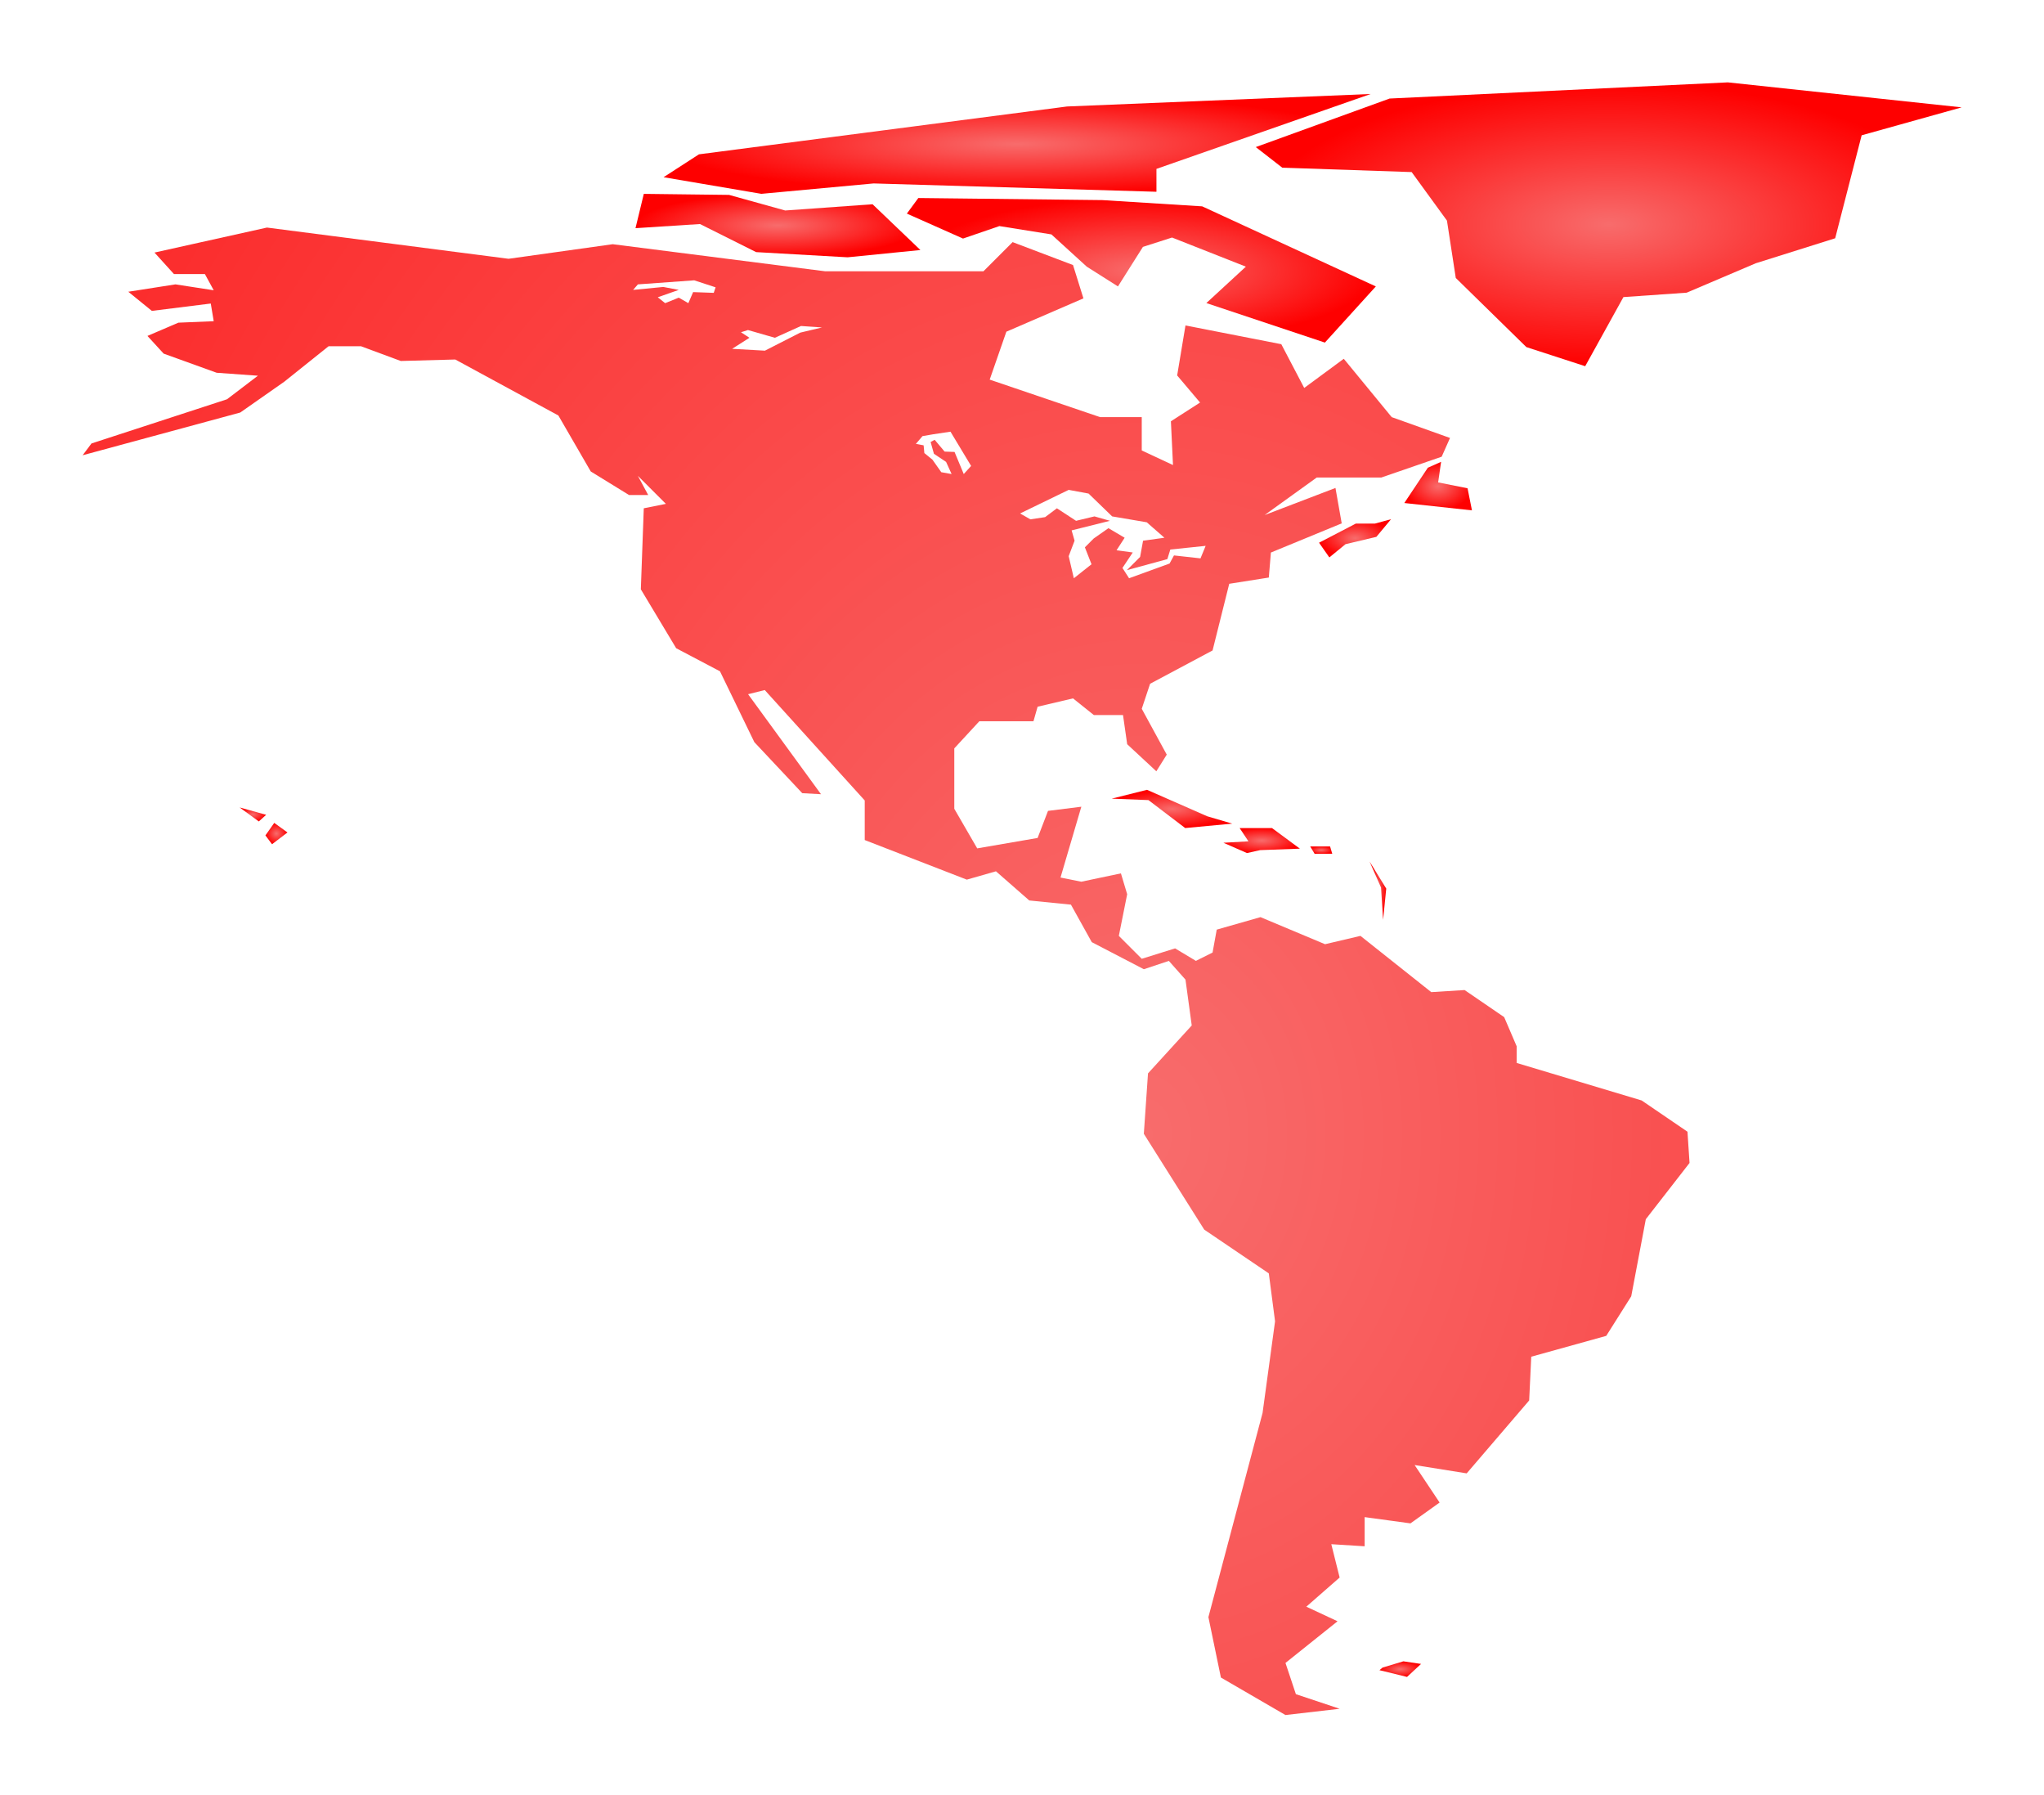 <?xml version="1.0" encoding="UTF-8" standalone="no"?>
<svg
   xmlns:dc="http://purl.org/dc/elements/1.1/"
   xmlns:cc="http://creativecommons.org/ns#"
   xmlns:rdf="http://www.w3.org/1999/02/22-rdf-syntax-ns#"
   xmlns:svg="http://www.w3.org/2000/svg"
   xmlns="http://www.w3.org/2000/svg"
   xmlns:xlink="http://www.w3.org/1999/xlink"
   xmlns:sodipodi="http://sodipodi.sourceforge.net/DTD/sodipodi-0.dtd"
   xmlns:inkscape="http://www.inkscape.org/namespaces/inkscape"
   width="496.428"
   height="435.779"
   viewBox="0 0 131.347 115.3"
   version="1.1"
   id="svg8"
   sodipodi:docname="america.svg"
   inkscape:version="1.0.1 (3bc2e813f5, 2020-09-07)">
  <defs
     id="defs2">
    <linearGradient
       inkscape:collect="always"
       id="linearGradient875">
      <stop
         style="stop-color:#f86c6c;stop-opacity:1"
         offset="0"
         id="stop873" />
      <stop
         style="stop-color:#fe0000;stop-opacity:1;"
         offset="1"
         id="stop871" />
    </linearGradient>
    <radialGradient
       inkscape:collect="always"
       xlink:href="#linearGradient875"
       id="radialGradient883-5"
       cx="324.765"
       cy="359.488"
       fx="324.765"
       fy="359.488"
       r="270.216"
       gradientTransform="matrix(1,0,0,1.188,-54.549,-106.084)"
       gradientUnits="userSpaceOnUse"
       spreadMethod="pad" />
    <radialGradient
       inkscape:collect="always"
       xlink:href="#linearGradient875"
       id="radialGradient1161"
       cx="303.045"
       cy="221.787"
       fx="303.045"
       fy="221.787"
       r="194.83"
       gradientTransform="matrix(2.576,0,0,3.243,-477.74,-434.285)"
       gradientUnits="userSpaceOnUse" />
    <radialGradient
       inkscape:collect="always"
       xlink:href="#linearGradient875"
       id="radialGradient1163"
       cx="111.803"
       cy="-44.029"
       fx="111.803"
       fy="-44.029"
       r="22.718"
       gradientTransform="matrix(1,0,0,0.141,0,-37.813)"
       gradientUnits="userSpaceOnUse" />
    <radialGradient
       inkscape:collect="always"
       xlink:href="#linearGradient875"
       id="radialGradient1165"
       cx="96.435"
       cy="-38.784"
       fx="96.435"
       fy="-38.784"
       r="9.154"
       gradientTransform="matrix(1,0,0,0.223,0,-30.149)"
       gradientUnits="userSpaceOnUse" />
    <radialGradient
       inkscape:collect="always"
       xlink:href="#linearGradient875"
       id="radialGradient1167"
       cx="119.787"
       cy="-35.91"
       fx="119.787"
       fy="-35.91"
       r="15.067"
       gradientTransform="matrix(1,0,0,0.308,0,-24.843)"
       gradientUnits="userSpaceOnUse" />
    <radialGradient
       inkscape:collect="always"
       xlink:href="#linearGradient875"
       id="radialGradient1169"
       cx="149.82"
       cy="-38.866"
       fx="149.82"
       fy="-38.866"
       r="22.679"
       gradientTransform="matrix(1,0,0,0.402,0,-23.239)"
       gradientUnits="userSpaceOnUse" />
    <radialGradient
       inkscape:collect="always"
       xlink:href="#linearGradient875"
       id="radialGradient1171"
       cx="138.859"
       cy="-22.046"
       fx="138.859"
       fy="-22.046"
       r="2.173"
       gradientTransform="matrix(1,0,0,0.717,0,-6.23)"
       gradientUnits="userSpaceOnUse" />
    <radialGradient
       inkscape:collect="always"
       xlink:href="#linearGradient875"
       id="radialGradient1173"
       cx="133.52"
       cy="-18.692"
       fx="133.52"
       fy="-18.692"
       r="2.315"
       gradientTransform="matrix(1,0,0,0.531,0,-8.774)"
       gradientUnits="userSpaceOnUse" />
    <radialGradient
       inkscape:collect="always"
       xlink:href="#linearGradient875"
       id="radialGradient1175"
       cx="121.755"
       cy="-1.305"
       fx="121.755"
       fy="-1.305"
       r="3.874"
       gradientTransform="matrix(1,0,0,0.317,0,-0.891)"
       gradientUnits="userSpaceOnUse" />
    <radialGradient
       inkscape:collect="always"
       xlink:href="#linearGradient875"
       id="radialGradient1177"
       cx="127.519"
       cy="0.727"
       fx="127.519"
       fy="0.727"
       r="2.457"
       gradientTransform="matrix(1,0,0,0.327,0,0.489)"
       gradientUnits="userSpaceOnUse" />
    <radialGradient
       inkscape:collect="always"
       xlink:href="#linearGradient875"
       id="radialGradient1179"
       cx="131.346"
       cy="1.341"
       fx="131.346"
       fy="1.341"
       r="0.709"
       gradientTransform="matrix(1,0,0,0.333,0,0.894)"
       gradientUnits="userSpaceOnUse" />
    <radialGradient
       inkscape:collect="always"
       xlink:href="#linearGradient875"
       id="radialGradient1181"
       cx="134.988"
       cy="3.946"
       fx="134.988"
       fy="3.946"
       r="0.535"
       gradientTransform="matrix(1,0,0,3.5,0,-9.865)"
       gradientUnits="userSpaceOnUse" />
    <radialGradient
       inkscape:collect="always"
       xlink:href="#linearGradient875"
       id="radialGradient1191"
       cx="62.697"
       cy="-0.95"
       fx="62.697"
       fy="-0.95"
       r="0.85"
       gradientTransform="matrix(1,0,0,0.528,0,-0.449)"
       gradientUnits="userSpaceOnUse" />
    <radialGradient
       inkscape:collect="always"
       xlink:href="#linearGradient875"
       id="radialGradient1193"
       cx="64.208"
       cy="0.278"
       fx="64.208"
       fy="0.278"
       r="0.709"
       gradientTransform="matrix(1,0,0,0.967,0,0.009)"
       gradientUnits="userSpaceOnUse" />
    <radialGradient
       inkscape:collect="always"
       xlink:href="#linearGradient875"
       id="radialGradient1195"
       cx="136.425"
       cy="53.959"
       fx="136.425"
       fy="53.959"
       r="1.336"
       gradientTransform="matrix(1,0,0,0.375,0,33.724)"
       gradientUnits="userSpaceOnUse" />
  </defs>
  <sodipodi:namedview
     id="base"
     pagecolor="#ffffff"
     bordercolor="#666666"
     borderopacity="1.0"
     inkscape:pageopacity="0.0"
     inkscape:pageshadow="2"
     inkscape:zoom="0.9899495"
     inkscape:cx="393.13712"
     inkscape:cy="199.44346"
     inkscape:document-units="px"
     inkscape:current-layer="layer2"
     inkscape:document-rotation="0"
     showgrid="false"
     fit-margin-top="20"
     fit-margin-left="20"
     fit-margin-right="20"
     fit-margin-bottom="20"
     units="px"
     inkscape:window-width="1920"
     inkscape:window-height="1017"
     inkscape:window-x="-8"
     inkscape:window-y="-8"
     inkscape:window-maximized="1"
     inkscape:snap-global="true" />
  <g
     inkscape:label="Livello 1"
     inkscape:groupmode="layer"
     id="layer1"
     transform="translate(-185.709,11.661)"
     style="display:inline" />
  <g
     inkscape:groupmode="layer"
     id="layer2"
     inkscape:label="Livello 2"
     transform="translate(-46.444,53.276)"
     style="display:inline;opacity:1">
    <path
       id="path987"
       style="fill:url(#radialGradient1161);fill-opacity:1;stroke:none;stroke-width:1px;stroke-linecap:butt;stroke-linejoin:miter;stroke-opacity:1"
       d="m 90.408,65.154 -27.273,6.061 4.723,5.213 h 7.5 L 77.5,80.357 68.215,78.928 56.785,80.715 62.5,85.357 76.785,83.572 77.5,87.857 l -8.572,0.357 -7.5,3.213 3.93,4.287 12.857,4.643 10,0.715 -7.5,5.713 L 47.857,117.5 45.715,120.357 83.928,110 94.643,102.5 105.357,93.928 h 7.857 l 9.643,3.572 13.215,-0.357 25,13.572 7.855,13.57 9.287,5.715 h 4.643 l -2.5,-4.643 6.785,6.785 -5.357,1.072 -0.713,19.643 8.57,14.285 10.621,5.594 8.332,17.172 11.617,12.375 4.547,0.252 -17.678,-24.244 4.039,-1.01 24.244,26.77 v 9.596 l 24.75,9.598 7.07,-2.021 8.08,7.072 10.102,1.01 5.051,9.092 12.627,6.566 6.062,-2.021 4.039,4.547 1.516,11.111 -10.605,11.615 -1.012,14.648 14.648,23.232 15.656,10.607 1.516,11.617 -3.029,22.223 -13.133,49.498 3.031,14.646 15.656,9.092 13.133,-1.516 -10.607,-3.535 -2.525,-7.576 12.627,-10.102 -7.576,-3.535 8.082,-7.072 -2.021,-8.08 8.082,0.504 v -7.07 l 11.111,1.516 7.07,-5.051 -6.061,-9.092 12.627,2.021 15.152,-17.678 0.506,-10.607 18.182,-5.051 6.062,-9.596 3.535,-18.689 10.605,-13.637 -0.504,-7.576 -11.111,-7.576 -30.305,-9.092 v -4.039 l -3.031,-7.072 -9.596,-6.564 -8.082,0.504 -17.172,-13.637 -8.586,2.02 -15.658,-6.564 -10.607,3.029 -1.01,5.557 -4.041,2.02 -5.051,-3.029 -8.08,2.525 -5.557,-5.557 2.021,-10.102 -1.516,-5.051 -9.598,2.02 -5.051,-1.01 5.051,-17.172 -8.08,1.01 -2.525,6.566 -14.646,2.525 -5.557,-9.598 v -14.646 l 6.061,-6.566 h 13.133 l 1.01,-3.535 8.586,-2.02 5.051,4.039 h 7.07 l 1.012,7.072 7.07,6.566 2.525,-4.041 -6.061,-11.111 2.02,-6.062 15.152,-8.08 4.041,-16.162 9.596,-1.516 0.506,-6.061 17.172,-7.072 -1.514,-8.586 -17.174,6.566 12.627,-9.092 h 15.658 l 14.646,-5.051 2.02,-4.545 -14.141,-5.051 -11.617,-14.143 -9.596,7.07 -5.557,-10.605 -23.234,-4.547 -2.02,12.123 5.557,6.566 -7.072,4.545 0.506,10.607 -7.576,-3.537 v -8.08 h -10.102 l -26.77,-9.092 4.041,-11.617 18.688,-8.08 -2.525,-8.082 -14.646,-5.557 -7.072,7.072 h -38.385 l -51.518,-6.566 -25.254,3.535 z m 103.609,12.793 5.18,1.695 -0.447,1.34 -5,-0.18 -1.16,2.68 -2.322,-1.34 -3.303,1.34 -1.787,-1.43 5.09,-1.785 -3.75,-0.715 -7.32,0.715 1.16,-1.34 z M 219.91,89.018 225,89.375 219.732,90.625 211.16,95 203.215,94.553 207.41,91.875 205.357,90.535 207.053,90 l 6.52,1.875 z m 36.25,25.625 5,8.305 -1.785,1.963 -2.232,-5.357 -2.41,-0.088 -2.41,-2.857 -0.982,0.535 0.803,2.857 2.947,1.965 1.338,2.945 -2.5,-0.445 -2.143,-3.037 -1.963,-1.605 -0.18,-1.875 -1.875,-0.357 1.607,-1.875 2.59,-0.447 z m 28.662,14.107 4.82,0.893 5.715,5.535 8.393,1.43 4.285,3.75 -5.178,0.715 -0.715,3.928 -3.215,3.215 9.822,-2.68 0.715,-2.32 8.57,-0.893 -1.25,3.035 -6.428,-0.715 -1.072,1.965 -9.82,3.57 -1.607,-2.5 2.5,-3.75 -3.93,-0.535 1.965,-3.035 -3.928,-2.322 -3.572,2.5 -2.143,2.143 1.607,4.107 -4.285,3.393 -1.25,-5.355 1.428,-3.75 -0.715,-2.5 9.287,-2.322 -3.75,-1.072 -4.465,1.072 -4.643,-3.035 -2.857,2.143 -3.572,0.535 -2.5,-1.428 z"
       transform="matrix(0.265,0,0,0.265,39.64,-55.922)" />
    <path
       style="fill:url(#radialGradient1163);fill-opacity:1;stroke:none;stroke-width:0.265px;stroke-linecap:butt;stroke-linejoin:miter;stroke-opacity:1"
       d="m 89.085,-41.891 2.272,-1.47 23.653,-3.074 19.511,-0.802 -13.764,4.811 v 1.47 l -18.174,-0.535 -7.216,0.668 z"
       id="path989"
       sodipodi:nodetypes="ccccccccc" />
    <path
       style="fill:url(#radialGradient1165);fill-opacity:1;stroke:none;stroke-width:0.265px;stroke-linecap:butt;stroke-linejoin:miter;stroke-opacity:1"
       d="m 87.815,-40.821 5.479,0.067 3.608,1.002 5.613,-0.401 3.074,2.94 -4.677,0.468 -5.88,-0.334 -3.608,-1.804 -4.143,0.267 z"
       id="path991" />
    <path
       style="fill:url(#radialGradient1167);fill-opacity:1;stroke:none;stroke-width:0.265px;stroke-linecap:butt;stroke-linejoin:miter;stroke-opacity:1"
       d="m 105.455,-40.554 11.827,0.134 6.414,0.401 11.159,5.145 -3.274,3.608 -7.617,-2.539 2.539,-2.339 -4.744,-1.871 -1.871,0.601 -1.604,2.539 -2.005,-1.27 -2.272,-2.071 -3.341,-0.535 -2.339,0.802 -3.608,-1.604 z"
       id="path993" />
    <path
       style="fill:url(#radialGradient1169);fill-opacity:1;stroke:none;stroke-width:0.265px;stroke-linecap:butt;stroke-linejoin:miter;stroke-opacity:1"
       d="m 127.141,-43.827 8.599,-3.118 21.734,-1.039 15.025,1.606 -6.426,1.795 -1.701,6.615 -5.103,1.606 -4.441,1.89 -4.063,0.283 -2.457,4.441 -3.78,-1.228 -4.536,-4.441 -0.567,-3.685 -2.268,-3.118 -8.315,-0.283 z"
       id="path995" />
    <path
       style="fill:url(#radialGradient1171);fill-opacity:1;stroke:none;stroke-width:0.265px;stroke-linecap:butt;stroke-linejoin:miter;stroke-opacity:1"
       d="m 139.048,-23.605 -0.189,1.323 1.89,0.378 0.283,1.417 -4.347,-0.472 1.512,-2.268 z"
       id="path997" />
    <path
       style="fill:url(#radialGradient1173);fill-opacity:1;stroke:none;stroke-width:0.265px;stroke-linecap:butt;stroke-linejoin:miter;stroke-opacity:1"
       d="m 135.835,-19.92 -0.945,1.134 -1.984,0.472 -1.039,0.85 -0.661,-0.945 2.362,-1.228 h 1.228 z"
       id="path999" />
    <path
       style="fill:url(#radialGradient1175);fill-opacity:1;stroke:none;stroke-width:0.265px;stroke-linecap:butt;stroke-linejoin:miter;stroke-opacity:1"
       d="m 117.881,-1.966 2.268,-0.567 3.874,1.701 1.606,0.472 -3.024,0.283 -2.362,-1.795 z"
       id="path1001" />
    <path
       style="fill:url(#radialGradient1177);fill-opacity:1;stroke:none;stroke-width:0.265px;stroke-linecap:butt;stroke-linejoin:miter;stroke-opacity:1"
       d="m 126.102,-0.076 h 2.079 l 1.795,1.323 -2.551,0.094 -0.85,0.189 -1.512,-0.661 1.606,-0.094 z"
       id="path1003" />
    <path
       style="fill:url(#radialGradient1179);fill-opacity:1;stroke:none;stroke-width:0.265px;stroke-linecap:butt;stroke-linejoin:miter;stroke-opacity:1"
       d="m 130.638,1.105 h 1.276 l 0.142,0.472 h -1.134 z"
       id="path1005" />
    <path
       style="fill:url(#radialGradient1181);fill-opacity:1;stroke:none;stroke-width:0.265px;stroke-linecap:butt;stroke-linejoin:miter;stroke-opacity:1"
       d="m 134.454,2.075 1.069,1.737 -0.2,2.005 -0.134,-2.071 z"
       id="path1007" />
    <path
       style="fill:url(#radialGradient1191);fill-opacity:1;stroke:none;stroke-width:0.265px;stroke-linecap:butt;stroke-linejoin:miter;stroke-opacity:1"
       d="m 61.846,-1.399 1.701,0.472 -0.472,0.425 z"
       id="path920" />
    <path
       style="fill:url(#radialGradient1193);fill-opacity:1;stroke:none;stroke-width:0.265px;stroke-linecap:butt;stroke-linejoin:miter;stroke-opacity:1"
       d="M 64.067,-0.407 64.917,0.207 63.925,0.963 63.5,0.396 Z"
       id="path922" />
    <path
       style="fill:url(#radialGradient1195);fill-opacity:1;stroke:none;stroke-width:0.265px;stroke-linecap:butt;stroke-linejoin:miter;stroke-opacity:1"
       d="m 135.289,53.859 1.336,-0.401 1.136,0.167 -0.902,0.835 -1.771,-0.434 z"
       id="path924" />
  </g>
</svg>
